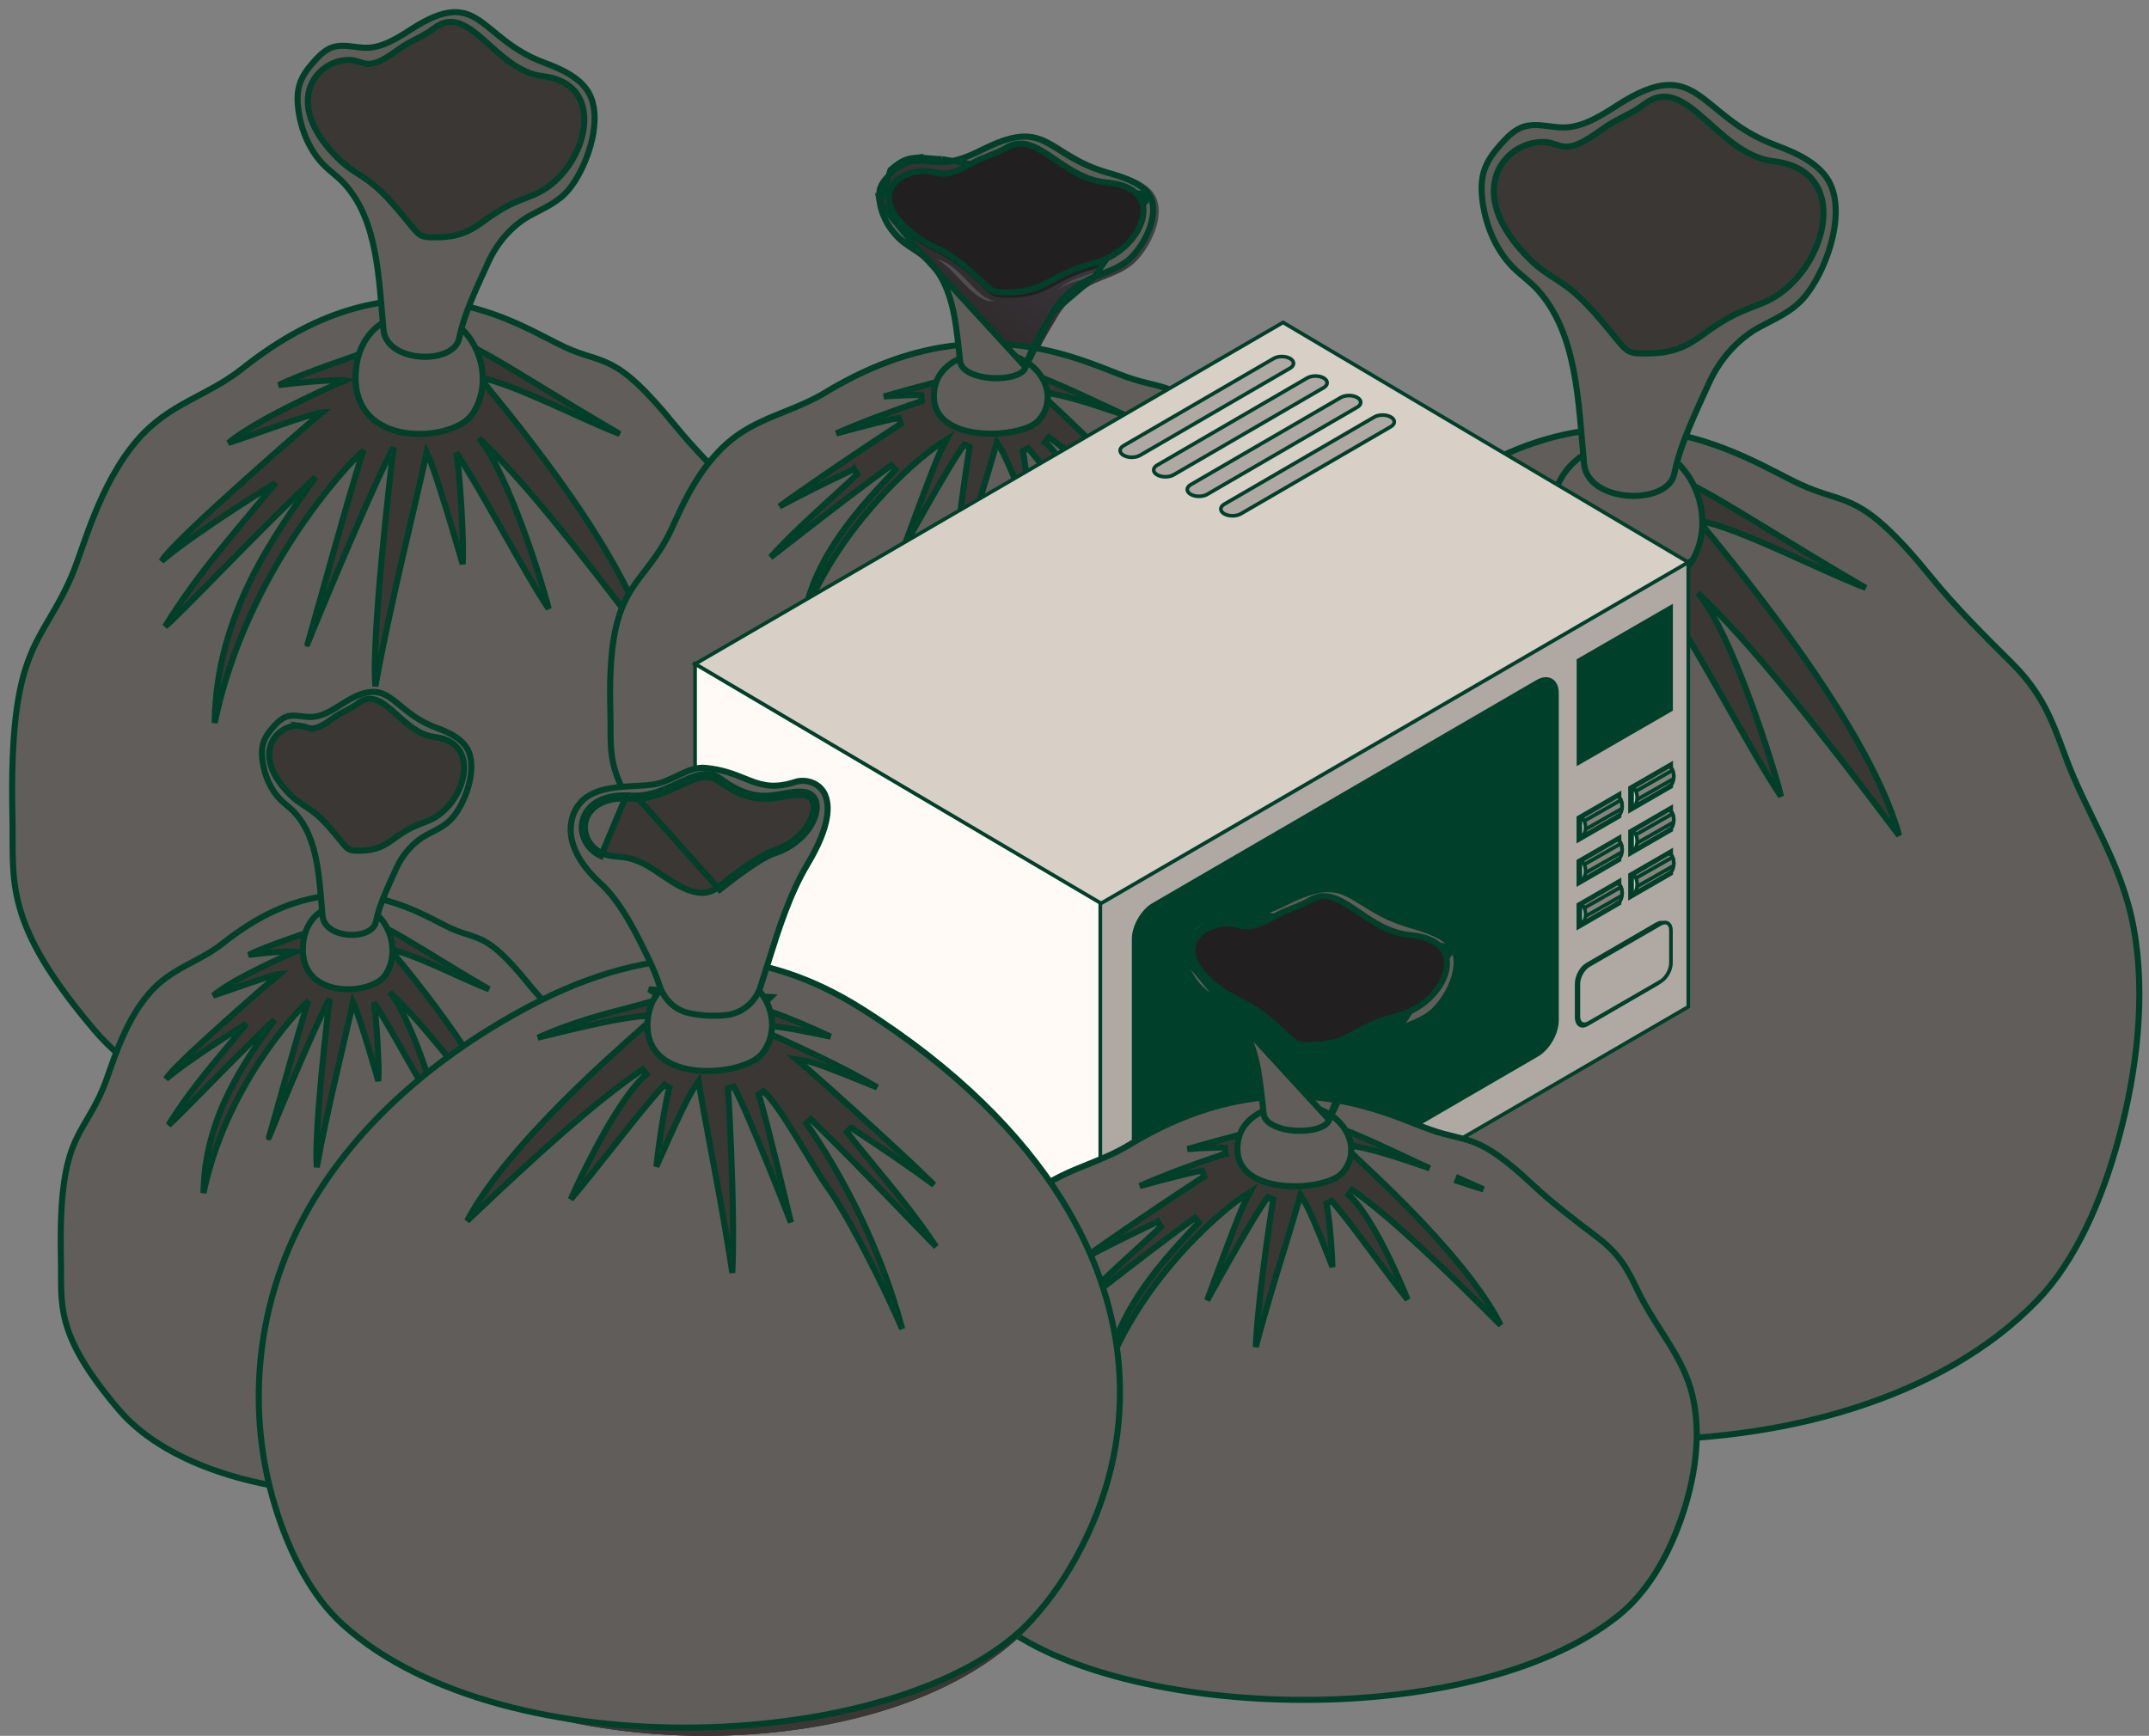 <svg width="177" height="143" viewBox="0 0 177 143" fill="none" xmlns="http://www.w3.org/2000/svg">
<rect x="0" y="0" width="177" height="143" fill="#808080" stroke="none"/>
<path d="M93.126 31.107C96.214 32.198 97.001 31.339 101.688 35.768C103.234 37.229 105.031 38.606 106.954 40.072C108.901 41.557 109.569 42.881 110.427 44.686C111.871 47.725 114.162 50.074 114.947 53.422C115.746 56.826 115.133 60.593 113.99 63.869C112.849 67.135 111.104 70.116 108.664 72.066C96.142 82.073 66.133 80.783 56.439 72.033C49.212 65.508 50.124 63.072 50.014 59.24C49.712 48.773 52.31 49.054 54.691 44.7C55.589 43.056 56.79 39.324 59.747 36.679C62.246 34.443 65.21 34.062 67.965 32.38C80.364 24.808 89.486 29.821 93.126 31.107Z" fill="url(#paint0_linear_407_35736)"/>
<path d="M73.2 69.048C65.973 62.524 66.885 60.087 66.775 56.255C66.474 45.789 69.071 46.07 71.452 41.715C71.452 41.715 75.421 38.2 78.379 35.555C80.015 34.091 79.911 30.741 81.749 28.296C76.563 28.121 72.263 29.804 67.964 32.38C65.025 33.711 62.246 34.443 59.747 36.679C56.789 39.324 55.589 43.057 54.691 44.7C52.31 49.055 49.712 48.774 50.014 59.24C50.124 63.072 49.211 65.509 56.439 72.033C66.133 80.783 96.142 82.074 108.664 72.066C109.993 71.004 111.11 69.628 112.041 68.074C100.403 78.999 81.958 76.953 73.2 69.048Z" fill="#3A3735"/>
<path opacity="0.8" d="M73.257 76.249C66.927 75.153 59.143 70.962 55.67 65.031C52.235 59.165 54.388 53.887 56.254 47.819C57.241 44.605 57.688 37.883 64.666 33.764C62.938 34.493 61.289 35.299 59.747 36.678C56.789 39.324 55.589 43.056 54.691 44.7C52.31 49.054 49.712 48.773 50.014 59.24C50.124 63.072 49.211 65.508 56.439 72.033C66.133 80.783 96.142 82.073 108.664 72.066C109.993 71.003 111.11 69.628 112.041 68.073C105.288 77.335 87.833 78.774 73.257 76.249Z" fill="#3A3735"/>
<path style="mix-blend-mode:screen" d="M108.846 42.188C108.451 41.566 107.958 41.022 107.431 40.506C107.253 40.366 107.072 40.225 106.869 40.084C104.906 38.711 103.071 37.421 101.485 36.042C96.675 31.86 95.914 32.723 92.796 31.751C89.131 30.609 85.933 27.992 82.102 27.666C81.909 29.253 82.267 32.855 82.191 33.504C82.073 34.52 84.296 41.514 84.946 43.596C85.879 46.592 86.189 49.955 87.548 52.884C89.393 56.857 90.35 62.553 102.963 58.837C106.227 57.876 108.994 55.074 109.456 53.071C110.403 48.964 110.543 44.861 108.846 42.188Z" fill="url(#paint1_linear_407_35736)"/>
<path d="M61.65 43.914C62.529 42.7 73.689 35.306 74.16 35.013C73.325 35.061 68.457 36.456 66.862 36.843C69.276 35.286 75.969 33.093 75.969 33.093C75.59 33.041 73.312 33.137 70.785 33.379C72.663 32.658 77.156 31.527 77.444 31.436L84.849 30.939C85.218 30.915 85.588 30.965 85.934 31.096C88.234 31.962 92.506 34.135 97.407 36.303C94.456 35.447 89.076 33.275 86.473 32.924C87.417 33.885 97.448 42.77 99.587 48.741C94.269 43.339 89.84 39.024 86.41 36.558C88.707 38.618 91.464 45.478 91.856 46.774C90.013 44.695 86.492 39.512 84.648 37.434C84.925 38.532 85.273 42.978 85.142 44.093C85.142 44.093 83.087 38.581 82.339 37.396C81.545 40.288 79.402 46.76 78.335 51.414C78 48.494 79.563 38.225 79.758 37.11C78.552 38.7 74.567 45.953 73.029 48.879C72.974 49.189 76.742 38.583 77.419 37.289C76.054 38.178 68.211 44.643 65.793 53.61C65.895 47.145 70.427 42.361 73.663 38.893C68.942 42.313 63.039 47.153 61.927 47.83C64.615 44.472 67.588 42.039 70.535 39.239C70.535 39.239 64.44 42.103 61.65 43.914Z" fill="url(#paint2_linear_407_35736)"/>
<path d="M76.819 32.419C76.231 37.029 83.582 36.839 85.58 35.394C85.797 35.238 85.986 35.033 86.15 34.797C87.526 32.803 86.243 30.144 83.752 29.35C81.039 28.485 77.206 29.384 76.819 32.419Z" fill="url(#paint3_linear_407_35736)"/>
<path d="M75.385 13.076C76.144 12.997 76.936 13.193 77.711 13.175C78.925 13.148 80.059 12.598 81.148 12.06C86.508 9.413 86.359 12.6 91.506 14.069C92.719 14.415 94.482 14.97 95.113 16.067C96.078 17.746 94.72 20.491 93.392 21.696C92.56 22.45 91.449 22.787 90.415 23.221C89.094 23.776 87.87 24.777 87.138 26.027C86.353 27.366 85.257 29.066 84.873 30.568C84.46 32.182 79.209 32.064 78.968 30.071C78.591 26.946 78.515 23.538 75.945 21.346C75.433 20.908 74.825 20.598 74.293 20.184C73.261 19.379 72.543 18.177 72.322 16.884C72.241 16.406 72.227 15.904 72.389 15.447C72.584 14.897 73.013 14.467 73.45 14.082C73.874 13.707 74.332 13.348 74.872 13.18C75.04 13.127 75.212 13.094 75.385 13.076V13.076Z" fill="url(#paint4_linear_407_35736)"/>
<path d="M76.545 13.92C76.935 13.953 77.308 14.115 77.704 14.138C78.512 14.184 79.434 13.653 80.274 13.2C81.169 12.717 82.022 12.527 82.909 12.007C85.691 10.379 87.643 14.541 91.392 14.877C96.792 15.361 94.675 20.75 90.68 21.988C89.014 22.504 88.586 22.553 86.57 23.682C85.298 24.395 84.207 24.552 82.733 24.528C82.446 24.523 82.151 24.517 81.885 24.407C81.636 24.303 81.433 24.117 81.234 23.934C80.188 22.97 79.181 21.961 77.95 21.238C77.145 20.764 76.313 20.462 75.55 19.898C70.715 16.324 73.969 13.7 76.546 13.92L76.545 13.92Z" fill="#211F20"/>
<path style="mix-blend-mode:screen" d="M69.086 53.787C70.977 49.065 76.401 39.02 76.894 37.784C71.9 43.458 69.993 49.423 69.086 53.787ZM74.853 54.096C74.853 54.096 75.281 53.128 75.736 51.645C76.692 48.626 78.917 40.306 78.909 38.795C78.06 40.562 75.178 46.305 74.853 54.096ZM79.994 51.066C79.922 52.521 80 53.51 80 53.51C80 53.51 80.395 52.589 80.801 51.182C81.217 49.776 81.651 47.884 81.973 45.976C82.597 42.162 82.612 39.867 82.502 38.235C81.03 42.28 80.149 47.256 79.994 51.066H79.994ZM85.318 39.101C85.302 41.352 86.723 46.118 87.976 48.04C88.474 45.585 87.18 41.099 85.318 39.101ZM89.707 40.26C91.056 43.113 93.747 46.611 95.128 49.114C94.927 47.002 91.9 42.43 89.707 40.26ZM100.066 44.611C98.146 41.354 92.926 36.415 88.703 34.447C91.282 36.851 93.663 38.184 100.066 44.611Z" fill="url(#paint5_linear_407_35736)"/>
<path style="mix-blend-mode:screen" d="M85.537 31.364C85.014 31.322 84.75 31.907 84.35 32.102C83.888 32.327 82.693 32.073 82.652 32.641C82.639 32.808 82.732 32.981 82.675 33.141C82.553 33.483 82.29 33.712 82.591 34.087C82.666 34.182 82.769 34.261 82.82 34.368C82.928 34.592 82.801 34.904 83.013 35.058C83.732 35.579 85.27 34.781 85.725 34.306C86.312 33.695 86.355 31.43 85.537 31.364L85.537 31.364Z" fill="url(#paint6_linear_407_35736)"/>
<g style="mix-blend-mode:screen" opacity="0.8">
<path d="M95.038 18.074C95.01 18.665 94.794 19.365 94.336 19.957C94.096 20.262 93.864 20.517 93.588 20.796C93.312 21.071 93.013 21.325 92.699 21.558C92.059 22.012 91.344 22.348 90.659 22.582C89.971 22.818 89.315 22.954 88.773 23.122C87.663 23.406 87.068 23.922 87.068 23.922C87.068 23.922 87.203 23.785 87.471 23.58C87.739 23.374 88.168 23.136 88.711 22.936C89.251 22.748 89.881 22.529 90.556 22.294C91.219 22.052 91.895 21.717 92.496 21.272C92.793 21.044 93.087 20.816 93.349 20.561C93.609 20.312 93.882 20.021 94.089 19.766C94.513 19.221 94.776 18.612 94.834 18.056C94.895 17.503 94.823 17.026 94.729 16.707C94.636 16.387 94.553 16.211 94.553 16.211C94.553 16.211 94.655 16.373 94.789 16.686C94.913 16.996 95.077 17.476 95.039 18.073L95.038 18.074ZM81.117 24.482C80.665 24.176 80.142 23.652 79.63 23.1C79.1 22.569 78.555 22.023 78.052 21.726C77.812 21.568 77.569 21.484 77.415 21.437C77.255 21.399 77.163 21.377 77.163 21.377C77.163 21.377 77.527 21.519 77.936 21.888C78.358 22.246 78.861 22.796 79.377 23.348C79.905 23.883 80.481 24.414 81.022 24.658C81.576 24.918 81.984 24.757 81.972 24.777C81.972 24.777 81.879 24.767 81.716 24.749C81.555 24.719 81.349 24.621 81.117 24.482V24.482ZM87.211 12.494C86.62 11.987 85.71 11.253 84.576 11.142C84.004 11.058 83.432 11.289 82.993 11.5C82.539 11.733 82.147 11.978 81.798 12.167C81.118 12.579 80.606 12.736 80.606 12.736C80.606 12.736 81.141 12.659 81.88 12.333C82.246 12.171 82.664 11.956 83.114 11.769C83.574 11.577 84.04 11.406 84.54 11.495C84.804 11.52 85.034 11.551 85.281 11.639C85.51 11.715 85.741 11.824 85.954 11.937C86.384 12.162 86.772 12.414 87.093 12.646C87.743 13.105 88.194 13.396 88.194 13.396C88.194 13.396 87.805 13.035 87.211 12.493V12.494Z" fill="#585558"/>
</g>
<path d="M46.532 28.601C49.793 30.103 50.623 28.921 55.57 35.014C57.202 37.023 59.099 38.918 61.129 40.935C63.184 42.977 63.889 44.799 64.795 47.282C66.319 51.463 68.737 54.694 69.566 59.3C70.409 63.982 69.763 69.165 68.555 73.671C67.352 78.163 65.509 82.265 62.934 84.947C49.717 98.714 18.04 96.938 7.808 84.901C0.179 75.926 1.142 72.575 1.026 67.303C0.707 52.904 3.45 53.291 5.962 47.3C6.911 45.04 8.178 39.905 11.299 36.266C13.938 33.191 17.065 32.667 19.973 30.353C33.062 19.936 42.691 26.833 46.532 28.601Z" fill="#615D5A" stroke="#00402A" stroke-width="0.5"/>
<path d="M13.308 46.22C14.235 44.549 26.015 34.378 26.513 33.975C25.631 34.041 20.493 35.96 18.809 36.492C21.357 34.351 28.422 31.334 28.422 31.334C28.023 31.262 25.618 31.394 22.951 31.727C24.933 30.736 29.676 29.18 29.979 29.054L37.796 28.371C38.185 28.337 38.576 28.407 38.941 28.587C41.369 29.779 45.878 32.767 51.051 35.75C47.936 34.572 42.258 31.584 39.51 31.101C40.506 32.423 51.095 44.647 53.352 52.86C47.739 45.429 43.064 39.493 39.444 36.1C41.868 38.935 44.778 48.371 45.192 50.154C43.246 47.295 39.53 40.164 37.584 37.305C37.876 38.816 38.243 44.932 38.105 46.466C38.105 46.466 35.936 38.883 35.146 37.254C34.308 41.231 32.046 50.135 30.92 56.537C30.566 52.521 32.216 38.393 32.422 36.86C31.149 39.047 26.943 49.025 25.32 53.05C25.262 53.476 29.238 38.887 29.953 37.106C28.512 38.329 20.234 47.222 17.681 59.558C17.789 50.665 22.573 44.084 25.988 39.313C21.005 44.018 14.774 50.675 13.6 51.607C16.437 46.987 19.576 43.64 22.687 39.788C22.687 39.788 16.253 43.729 13.308 46.22Z" fill="#3A3735" stroke="#00402A" stroke-width="0.5"/>
<path d="M29.32 30.407C28.699 36.748 36.459 36.488 38.568 34.5C38.797 34.284 38.997 34.002 39.169 33.677C40.622 30.934 39.268 27.277 36.638 26.184C33.775 24.994 29.728 26.232 29.32 30.407Z" fill="#615D5A" stroke="#00402A" stroke-width="0.5"/>
<path d="M27.806 3.798C28.607 3.688 29.443 3.958 30.261 3.934C31.542 3.896 32.739 3.14 33.89 2.399C39.547 -1.242 39.39 3.142 44.823 5.163C46.103 5.64 47.964 6.402 48.63 7.912C49.648 10.221 48.215 13.998 46.813 15.655C45.936 16.692 44.762 17.156 43.671 17.753C42.276 18.517 40.984 19.894 40.212 21.613C39.383 23.456 38.226 25.794 37.821 27.861C37.385 30.081 31.842 29.919 31.588 27.177C31.19 22.878 31.11 18.189 28.397 15.173C27.856 14.572 27.215 14.145 26.654 13.575C25.564 12.469 24.806 10.815 24.573 9.035C24.487 8.378 24.472 7.687 24.643 7.059C24.85 6.303 25.302 5.711 25.763 5.181C26.211 4.666 26.695 4.171 27.264 3.94C27.442 3.868 27.623 3.823 27.806 3.798V3.798Z" fill="#615D5A" stroke="#00402A" stroke-width="0.5"/>
<path d="M29.031 4.958C29.442 5.004 29.836 5.226 30.254 5.258C31.107 5.322 32.08 4.591 32.967 3.968C33.912 3.303 34.812 3.041 35.749 2.327C38.684 0.087 40.745 5.813 44.703 6.275C50.403 6.941 48.168 14.354 43.951 16.057C42.193 16.767 41.741 16.835 39.612 18.388C38.269 19.368 37.118 19.584 35.562 19.551C35.26 19.544 34.948 19.536 34.668 19.384C34.405 19.243 34.19 18.986 33.98 18.735C32.876 17.408 31.813 16.02 30.514 15.025C29.664 14.374 28.785 13.958 27.98 13.182C22.876 8.265 26.312 4.655 29.031 4.959L29.031 4.958Z" fill="#3A3735" stroke="#00402A" stroke-width="0.5"/>
<path d="M148.287 39.908C152.174 41.699 153.163 40.289 159.063 47.554C161.008 49.95 163.27 52.209 165.69 54.614C168.14 57.048 168.981 59.221 170.061 62.181C171.878 67.166 174.761 71.018 175.75 76.51C176.755 82.092 175.984 88.271 174.544 93.644C173.109 99 170.912 103.891 167.843 107.088C152.084 123.502 114.316 121.386 102.116 107.034C93.02 96.333 94.169 92.337 94.03 86.052C93.65 68.885 96.92 69.346 99.916 62.203C101.046 59.508 102.557 53.386 106.279 49.047C109.425 45.38 113.154 44.757 116.621 41.997C132.226 29.577 143.707 37.8 148.287 39.908Z" fill="#615D5A" stroke="#00402A" stroke-width="0.5"/>
<path d="M108.674 60.916C109.779 58.923 123.825 46.796 124.418 46.316C123.367 46.395 117.24 48.682 115.233 49.316C118.271 46.764 126.694 43.167 126.694 43.167C126.218 43.081 123.351 43.238 120.17 43.636C122.534 42.453 128.189 40.598 128.55 40.448L137.87 39.634C138.334 39.593 138.8 39.677 139.236 39.891C142.13 41.312 147.506 44.876 153.674 48.432C149.96 47.027 143.19 43.465 139.914 42.889C141.102 44.465 153.727 59.039 156.418 68.832C149.726 59.972 144.152 52.894 139.835 48.849C142.725 52.229 146.195 63.48 146.689 65.606C144.369 62.196 139.938 53.694 137.617 50.286C137.966 52.087 138.403 59.379 138.238 61.209C138.238 61.209 135.653 52.168 134.711 50.225C133.712 54.967 131.015 65.583 129.672 73.215C129.25 68.427 131.218 51.583 131.464 49.755C129.945 52.362 124.93 64.259 122.995 69.059C122.926 69.566 127.667 52.172 128.519 50.049C126.802 51.507 116.931 62.11 113.888 76.817C114.016 66.215 119.72 58.368 123.792 52.679C117.851 58.289 110.421 66.227 109.022 67.338C112.405 61.83 116.147 57.839 119.856 53.246C119.856 53.246 112.185 57.945 108.674 60.916Z" fill="#3A3735" stroke="#00402A" stroke-width="0.5"/>
<path d="M127.764 42.061C127.024 49.621 136.276 49.311 138.791 46.941C139.064 46.684 139.302 46.348 139.507 45.961C141.239 42.69 139.625 38.33 136.49 37.027C133.076 35.608 128.251 37.083 127.764 42.061Z" fill="#615D5A" stroke="#00402A" stroke-width="0.5"/>
<path d="M125.96 10.335C126.914 10.205 127.911 10.526 128.886 10.498C130.414 10.453 131.842 9.551 133.213 8.668C139.959 4.327 139.771 9.554 146.249 11.964C147.775 12.532 149.994 13.441 150.788 15.241C152.002 17.994 150.293 22.497 148.621 24.473C147.575 25.71 146.176 26.263 144.876 26.974C143.212 27.885 141.672 29.527 140.75 31.576C139.763 33.774 138.383 36.561 137.9 39.026C137.38 41.673 130.772 41.479 130.469 38.21C129.994 33.084 129.898 27.494 126.665 23.899C126.02 23.181 125.254 22.672 124.586 21.993C123.286 20.674 122.383 18.703 122.105 16.58C122.003 15.797 121.985 14.973 122.189 14.225C122.435 13.322 122.974 12.617 123.524 11.985C124.058 11.37 124.635 10.781 125.314 10.505C125.526 10.419 125.742 10.365 125.96 10.336V10.335Z" fill="#615D5A" stroke="#00402A" stroke-width="0.5"/>
<path d="M127.42 11.719C127.91 11.774 128.38 12.039 128.878 12.076C129.894 12.153 131.055 11.282 132.113 10.538C133.239 9.746 134.312 9.434 135.429 8.582C138.929 5.911 141.386 12.738 146.105 13.289C152.901 14.083 150.237 22.922 145.209 24.952C143.112 25.799 142.574 25.88 140.035 27.731C138.435 28.899 137.062 29.157 135.207 29.118C134.846 29.11 134.474 29.099 134.14 28.919C133.827 28.75 133.571 28.444 133.321 28.144C132.004 26.562 130.737 24.909 129.188 23.722C128.174 22.945 127.127 22.45 126.167 21.525C120.082 15.662 124.178 11.358 127.42 11.72L127.42 11.719Z" fill="#3A3735" stroke="#00402A" stroke-width="0.5"/>
<path d="M37.102 76.46C39.4 77.519 39.985 76.685 43.474 80.981C44.624 82.398 45.961 83.734 47.393 85.156C48.842 86.595 49.339 87.88 49.977 89.63C51.052 92.578 52.757 94.856 53.341 98.103C53.935 101.404 53.48 105.058 52.628 108.235C51.78 111.403 50.481 114.295 48.665 116.185C39.347 125.891 17.014 124.64 9.8 116.153C4.421 109.825 5.1 107.462 5.018 103.746C4.793 93.594 6.727 93.867 8.498 89.643C9.167 88.05 10.06 84.43 12.261 81.864C14.121 79.695 16.326 79.327 18.377 77.695C27.604 70.35 34.393 75.213 37.102 76.46Z" fill="#615D5A" stroke="#00402A" stroke-width="0.5"/>
<path d="M13.677 88.882C14.331 87.704 22.637 80.533 22.988 80.249C22.366 80.295 18.743 81.648 17.556 82.023C19.352 80.513 24.333 78.387 24.333 78.387C24.052 78.336 22.357 78.429 20.476 78.664C21.873 77.965 25.217 76.868 25.431 76.779L30.942 76.298C31.216 76.274 31.492 76.323 31.75 76.45C33.461 77.29 36.64 79.397 40.288 81.5C38.091 80.669 34.088 78.563 32.151 78.222C32.853 79.154 40.319 87.772 41.91 93.563C37.953 88.324 34.657 84.139 32.104 81.747C33.813 83.745 35.865 90.398 36.157 91.655C34.785 89.639 32.165 84.612 30.793 82.596C30.999 83.661 31.257 87.973 31.16 89.055C31.16 89.055 29.631 83.709 29.074 82.56C28.483 85.365 26.888 91.642 26.095 96.155C25.845 93.324 27.008 83.364 27.154 82.282C26.256 83.824 23.29 90.859 22.146 93.697C22.105 93.997 24.909 83.711 25.413 82.456C24.397 83.318 18.56 89.588 16.761 98.285C16.837 92.016 20.209 87.375 22.617 84.012C19.104 87.329 14.711 92.023 13.883 92.68C15.884 89.422 18.096 87.063 20.29 84.347C20.29 84.347 15.754 87.125 13.677 88.882Z" fill="#3A3735" stroke="#00402A" stroke-width="0.5"/>
<path d="M24.966 77.733C24.529 82.203 30 82.02 31.487 80.618C31.648 80.466 31.789 80.268 31.91 80.039C32.934 78.105 31.98 75.526 30.126 74.756C28.107 73.917 25.254 74.789 24.966 77.733Z" fill="#615D5A" stroke="#00402A" stroke-width="0.5"/>
<path d="M23.899 58.972C24.464 58.895 25.053 59.085 25.63 59.068C26.533 59.042 27.377 58.509 28.188 57.987C32.177 55.419 32.066 58.51 35.897 59.935C36.8 60.271 38.111 60.809 38.581 61.873C39.299 63.501 38.288 66.164 37.3 67.332C36.681 68.064 35.854 68.391 35.085 68.811C34.101 69.35 33.19 70.321 32.645 71.533C32.062 72.832 31.246 74.48 30.96 75.938C30.652 77.503 26.745 77.389 26.566 75.455C26.285 72.424 26.228 69.119 24.316 66.993C23.935 66.568 23.482 66.267 23.087 65.866C22.318 65.086 21.784 63.92 21.62 62.665C21.559 62.202 21.549 61.715 21.669 61.272C21.815 60.739 22.134 60.321 22.459 59.948C22.775 59.584 23.116 59.236 23.517 59.073C23.643 59.022 23.77 58.99 23.899 58.973V58.972Z" fill="#615D5A" stroke="#00402A" stroke-width="0.5"/>
<path d="M24.762 59.79C25.052 59.823 25.33 59.98 25.625 60.002C26.226 60.047 26.912 59.532 27.537 59.092C28.204 58.624 28.838 58.439 29.499 57.935C31.568 56.356 33.021 60.393 35.812 60.719C39.83 61.189 38.255 66.415 35.282 67.616C34.042 68.116 33.723 68.164 32.222 69.259C31.276 69.95 30.464 70.102 29.367 70.079C29.154 70.074 28.934 70.068 28.737 69.962C28.551 69.862 28.4 69.68 28.252 69.503C27.473 68.568 26.724 67.59 25.808 66.888C25.209 66.429 24.589 66.136 24.022 65.589C20.423 62.122 22.845 59.577 24.763 59.791L24.762 59.79Z" fill="#3A3735" stroke="#00402A" stroke-width="0.5"/>
<path d="M113.451 63.154L113.687 63.237L113.451 63.155C112.325 66.358 110.61 69.259 108.232 71.147L108.387 71.343L108.232 71.147C102.069 76.042 91.558 78.195 81.351 78.032C76.254 77.951 71.249 77.291 66.921 76.116C62.589 74.939 58.955 73.251 56.585 71.124C53 67.908 51.465 65.726 50.8 63.901C50.284 62.485 50.285 61.278 50.286 59.909C50.286 59.508 50.286 59.092 50.274 58.653L50.274 58.653C50.124 53.495 50.696 51.026 51.572 49.319C52.009 48.468 52.526 47.797 53.093 47.061L53.107 47.042C53.678 46.3 54.294 45.497 54.897 44.402C55.102 44.029 55.322 43.55 55.569 43.015C55.597 42.954 55.625 42.892 55.654 42.83C55.938 42.215 56.26 41.525 56.645 40.806C57.416 39.367 58.434 37.818 59.875 36.537L59.709 36.35L59.875 36.537C61.087 35.46 62.414 34.826 63.798 34.25C64.06 34.142 64.325 34.035 64.591 33.927C65.724 33.468 66.889 32.997 68.016 32.313C74.137 28.599 79.435 27.977 83.648 28.434C87.016 28.799 89.685 29.85 91.562 30.588C92.041 30.777 92.468 30.945 92.842 31.076C93.599 31.342 94.22 31.493 94.784 31.63L94.838 31.643C95.417 31.784 95.932 31.912 96.495 32.139C97.615 32.592 98.951 33.45 101.274 35.632C102.824 37.087 104.623 38.457 106.535 39.906C108.423 41.336 109.067 42.602 109.916 44.376C110.462 45.519 111.131 46.568 111.786 47.595C112.002 47.933 112.216 48.269 112.424 48.605C113.267 49.968 114.015 51.349 114.396 52.965C115.176 56.266 114.58 59.94 113.451 63.154Z" fill="#615D5A" stroke="#00402A" stroke-width="0.5"/>
<path d="M69.076 35.656C69.008 35.674 68.941 35.692 68.874 35.71C69.936 35.229 71.168 34.742 72.308 34.316C73.288 33.949 74.194 33.631 74.854 33.404C75.184 33.291 75.453 33.2 75.639 33.138C75.733 33.107 75.805 33.083 75.854 33.067L75.91 33.049L75.924 33.044L75.928 33.043L75.928 33.043L75.929 33.042L75.851 32.805L75.929 33.042L75.885 32.557C75.768 32.541 75.536 32.538 75.236 32.544C74.927 32.549 74.527 32.563 74.061 32.587C73.681 32.606 73.256 32.632 72.8 32.663C73.41 32.483 74.056 32.301 74.666 32.134C75.461 31.916 76.201 31.722 76.711 31.587C77.037 31.502 77.269 31.44 77.364 31.413L84.705 30.924L84.688 30.675L84.705 30.924C85.038 30.902 85.371 30.948 85.68 31.064L85.68 31.064C86.814 31.488 88.439 32.235 90.4 33.148C90.632 33.256 90.868 33.366 91.109 33.479C91.64 33.726 92.192 33.984 92.762 34.248C92.408 34.126 92.051 34.004 91.695 33.884C89.671 33.2 87.661 32.567 86.338 32.39L85.612 32.292L86.127 32.813C86.248 32.936 86.502 33.173 86.858 33.505C87.954 34.529 90.024 36.462 92.202 38.772C93.637 40.294 95.107 41.968 96.349 43.627C97.26 44.843 98.042 46.043 98.6 47.164C93.722 42.263 89.617 38.335 86.387 36.027L86.075 36.417C86.62 36.902 87.204 37.684 87.785 38.62C88.364 39.553 88.929 40.623 89.437 41.674C90.045 42.932 90.567 44.153 90.93 45.066C90.144 44.079 89.213 42.826 88.275 41.566L88.268 41.556C86.939 39.768 85.6 37.966 84.675 36.93L84.246 37.158C84.377 37.676 84.532 39.025 84.637 40.402C84.69 41.102 84.73 41.794 84.747 42.374C84.563 41.896 84.337 41.318 84.096 40.717C83.794 39.962 83.467 39.168 83.169 38.488C82.874 37.815 82.599 37.237 82.401 36.926L82.099 36.451L81.949 36.993C81.69 37.93 81.283 39.26 80.816 40.787C80.054 43.273 79.133 46.283 78.431 48.97C78.448 48.566 78.475 48.129 78.509 47.667C78.61 46.297 78.779 44.727 78.965 43.21C79.336 40.176 79.773 37.366 79.869 36.82L79.424 36.625C78.811 37.428 77.51 39.632 76.181 41.977C75.583 43.031 74.978 44.118 74.422 45.127C74.628 44.568 74.847 43.972 75.072 43.366C75.579 41.994 76.109 40.574 76.553 39.417C77.001 38.252 77.356 37.374 77.516 37.07L77.961 36.225L77.159 36.744C76.456 37.199 74.148 39.034 71.714 41.865C69.686 44.223 67.559 47.286 66.202 50.832C67.147 45.732 70.829 41.81 73.649 38.806C73.679 38.775 73.709 38.743 73.739 38.711L73.41 38.337C71.058 40.031 68.411 42.076 66.217 43.778C66.032 43.922 65.85 44.063 65.672 44.201C64.842 44.846 64.091 45.429 63.465 45.909C65.057 44.154 66.726 42.633 68.422 41.087C69.15 40.424 69.882 39.756 70.616 39.063L70.339 38.655L70.444 38.882L70.338 38.655L70.338 38.655L70.337 38.656L70.334 38.657L70.321 38.663L70.269 38.688C70.224 38.709 70.157 38.74 70.072 38.781C69.9 38.862 69.652 38.98 69.345 39.127C68.732 39.421 67.886 39.831 66.953 40.298C66.072 40.739 65.11 41.231 64.194 41.723C65.329 40.896 66.73 39.92 68.12 38.969C71.065 36.954 73.954 35.057 74.183 34.916L74.037 34.453C73.803 34.467 73.32 34.569 72.732 34.709C72.133 34.852 71.397 35.041 70.64 35.24C70.117 35.378 69.583 35.521 69.076 35.656ZM95.132 35.061C95.801 35.365 96.486 35.672 97.185 35.979C96.562 35.799 95.831 35.561 95.04 35.294L95.132 35.061Z" fill="#3A3735" stroke="#00402A" stroke-width="0.5"/>
<path d="M76.945 32.17L76.945 32.17C77.123 30.788 78.086 29.878 79.365 29.409C80.65 28.939 82.221 28.929 83.521 29.341L83.521 29.341C84.697 29.714 85.579 30.521 86.005 31.455C86.431 32.386 86.406 33.441 85.777 34.346C85.627 34.562 85.458 34.742 85.27 34.877L85.27 34.877C84.819 35.201 84.034 35.473 83.095 35.617C82.162 35.761 81.106 35.775 80.134 35.608C79.158 35.44 78.29 35.094 77.705 34.54C77.131 33.996 76.809 33.234 76.945 32.17ZM76.697 32.138L76.697 32.138L76.697 32.138Z" fill="#615D5A" stroke="#00402A" stroke-width="0.5"/>
<path d="M94.686 16.094L94.685 16.094C94.41 15.618 93.871 15.237 93.218 14.928C92.57 14.622 91.847 14.404 91.245 14.233C89.939 13.863 88.969 13.384 88.166 12.917C87.839 12.727 87.539 12.539 87.258 12.363C87.196 12.323 87.135 12.285 87.075 12.247C86.74 12.038 86.432 11.851 86.126 11.696C85.52 11.389 84.923 11.211 84.161 11.257C83.392 11.304 82.435 11.583 81.116 12.23C80.04 12.758 78.862 13.33 77.59 13.359M94.686 16.094L77.585 13.109M94.686 16.094C95.111 16.829 95.04 17.833 94.667 18.84C94.297 19.841 93.65 20.782 93.022 21.349C92.635 21.697 92.178 21.954 91.68 22.179C91.373 22.319 91.066 22.439 90.752 22.562C90.548 22.643 90.342 22.724 90.131 22.812L90.131 22.812M94.686 16.094L90.131 22.812M77.59 13.359L77.585 13.109M77.59 13.359C77.59 13.359 77.59 13.359 77.59 13.359L77.585 13.109M77.59 13.359C77.237 13.367 76.88 13.332 76.542 13.299C76.493 13.295 76.445 13.29 76.398 13.286C76.03 13.251 75.683 13.226 75.349 13.255M77.585 13.109C77.247 13.116 76.906 13.083 76.567 13.051C76.13 13.008 75.695 12.967 75.271 13.011M75.349 13.255L75.521 13.237V13.011V13.011H75.271M75.349 13.255L75.296 13.26C75.138 13.276 74.984 13.306 74.834 13.352M75.349 13.255C75.331 13.256 75.314 13.258 75.297 13.259L75.271 13.011L75.271 13.011M75.271 13.011L74.834 13.352M74.834 13.352L74.76 13.113M74.834 13.352L75.271 13.011C75.098 13.029 74.927 13.061 74.76 13.113M74.834 13.352C74.833 13.352 74.833 13.352 74.833 13.352L74.76 13.113M74.834 13.352C74.351 13.501 73.929 13.825 73.51 14.193L73.51 14.193C73.076 14.573 72.695 14.962 72.524 15.44M74.76 13.113C74.223 13.279 73.767 13.635 73.345 14.005L72.469 16.733C72.391 16.281 72.384 15.833 72.524 15.44M72.524 15.44L72.289 15.356L72.524 15.44C72.524 15.44 72.524 15.44 72.524 15.44ZM90.131 22.812C88.772 23.379 87.509 24.403 86.75 25.69L86.75 25.69M90.131 22.812L86.75 25.69M86.75 25.69C86.643 25.872 86.528 26.063 86.41 26.259M86.75 25.69L86.41 26.259M86.41 26.259C85.683 27.471 84.808 28.93 84.469 30.246M86.41 26.259L84.469 30.246M84.469 30.246C84.4 30.516 84.105 30.769 83.575 30.944C83.06 31.115 82.394 31.187 81.723 31.15C81.052 31.113 80.399 30.969 79.909 30.725C79.414 30.48 79.129 30.159 79.084 29.786C79.043 29.446 79.005 29.1 78.967 28.751C78.833 27.532 78.696 26.276 78.392 25.094C77.999 23.563 77.32 22.125 75.99 20.997M84.469 30.246L75.99 20.997M75.99 20.997C75.721 20.77 75.43 20.577 75.149 20.395C75.119 20.376 75.09 20.357 75.061 20.338C74.807 20.175 74.565 20.018 74.337 19.842C73.359 19.084 72.678 17.951 72.469 16.733L75.99 20.997Z" fill="#615D5A" stroke="#00402A" stroke-width="0.5"/>
<path d="M76.437 14.097L76.404 14.095C75.807 14.044 75.167 14.157 74.616 14.408C74.064 14.659 73.621 15.038 73.388 15.505C73.161 15.964 73.122 16.534 73.427 17.209C73.736 17.892 74.399 18.686 75.583 19.555L75.583 19.555C75.945 19.822 76.327 20.028 76.726 20.23C76.816 20.275 76.908 20.321 77.001 20.367C77.312 20.521 77.634 20.681 77.95 20.866C79.029 21.497 79.941 22.342 80.831 23.167C80.974 23.3 81.117 23.433 81.26 23.563C81.464 23.75 81.635 23.902 81.835 23.984L81.835 23.984C82.048 24.072 82.294 24.08 82.587 24.085L82.587 24.085C84.027 24.108 85.065 23.956 86.279 23.28L86.279 23.28C87.287 22.72 87.907 22.422 88.488 22.2C88.911 22.039 89.313 21.918 89.822 21.765C90.005 21.71 90.201 21.651 90.418 21.584C92.332 20.995 93.778 19.419 94.108 17.973C94.27 17.258 94.159 16.595 93.724 16.082C93.286 15.564 92.483 15.157 91.178 15.041C89.454 14.887 88.096 13.957 86.922 13.153C86.771 13.05 86.624 12.949 86.479 12.852C85.83 12.417 85.242 12.066 84.657 11.913C84.088 11.764 83.516 11.802 82.884 12.17C82.425 12.437 81.976 12.618 81.542 12.789C81.513 12.801 81.485 12.812 81.457 12.823C81.05 12.983 80.656 13.138 80.254 13.353C80.204 13.38 80.154 13.407 80.103 13.435C79.732 13.634 79.336 13.848 78.942 14.013C78.494 14.2 78.022 14.336 77.564 14.31L76.437 14.097ZM76.437 14.097C76.591 14.114 76.746 14.152 76.922 14.195C76.928 14.197 76.934 14.198 76.94 14.2C77.128 14.246 77.341 14.297 77.564 14.31L76.437 14.097Z" fill="#211F20" stroke="#00402A" stroke-width="0.5"/>
<path d="M90.622 74.379V111.081L139.055 82.941L139.054 46.245L90.622 74.379Z" fill="#B0A9A3" stroke="#00402A" stroke-width="0.3"/>
<path d="M129.861 81.034C129.861 80.44 130.241 79.741 130.707 79.469L136.479 76.115C136.946 75.843 137.324 76.106 137.324 76.7V79.479C137.324 80.072 136.946 80.774 136.479 81.046L130.707 84.4C130.241 84.669 129.861 84.407 129.861 83.815V81.034Z" fill="#615D5A" stroke="#00402A" stroke-width="0.3"/>
<path d="M93.372 77.364C93.372 76.321 94.101 75.05 95 74.527L126.608 56.163C127.508 55.64 128.237 56.065 128.237 57.11V84.064C128.237 85.111 127.508 86.38 126.608 86.903L95 105.267C94.101 105.79 93.372 105.367 93.372 104.323V77.364Z" fill="#00402A" stroke="#00402A" stroke-width="0.3"/>
<path d="M130.009 54.402L137.635 50V58.46L130.009 62.863V54.402Z" fill="#00402A" stroke="#00402A" stroke-width="0.3"/>
<path d="M130 81.056C130 80.481 130.387 79.796 130.863 79.519L136.762 76.115C137.241 75.838 137.626 76.079 137.626 76.653V79.329C137.626 79.901 137.241 80.588 136.762 80.862L130.863 84.269C130.387 84.543 130 84.303 130 83.731V81.056Z" fill="#B0A9A3" stroke="#00402A" stroke-width="0.3"/>
<path d="M130 74.513L133.39 72.553V74.432L130 76.391V74.513Z" fill="#615D5A" stroke="#00402A" stroke-width="0.3"/>
<path d="M130.168 74.544L133.182 72.781C133.412 72.781 133.602 73.141 133.602 73.591C133.602 74.008 133.433 74.343 133.223 74.385V74.4L132.677 74.716L130.168 76.167V74.544Z" fill="#89837E" stroke="#00402A" stroke-width="0.3"/>
<path d="M130.168 74.983L133.501 73.081C133.561 73.219 133.602 73.395 133.602 73.591C133.602 73.656 133.591 73.716 133.582 73.778L130.168 75.728V74.983Z" fill="#89837E" stroke="#00402A" stroke-width="0.3"/>
<path d="M130.168 74.513C130.398 74.513 130.586 74.876 130.586 75.325C130.586 75.772 130.398 76.135 130.168 76.135V74.513Z" fill="#D8CFC7" stroke="#00402A" stroke-width="0.3"/>
<path d="M130 70.931L133.39 68.971V70.85L130 72.807V70.931Z" fill="#615D5A" stroke="#00402A" stroke-width="0.3"/>
<path d="M130.168 70.959L133.182 69.196C133.412 69.196 133.602 69.559 133.602 70.006C133.602 70.426 133.433 70.758 133.223 70.803V70.818L132.677 71.134L130.168 72.585V70.959Z" fill="#89837E" stroke="#00402A" stroke-width="0.3"/>
<path d="M130.168 71.401L133.501 69.499C133.561 69.638 133.602 69.81 133.602 70.006C133.602 70.074 133.591 70.134 133.582 70.197L130.168 72.145V71.401Z" fill="#89837E" stroke="#00402A" stroke-width="0.3"/>
<path d="M130.168 70.931C130.398 70.931 130.586 71.294 130.586 71.741C130.586 72.188 130.398 72.553 130.168 72.553V70.931Z" fill="#D8CFC7" stroke="#00402A" stroke-width="0.3"/>
<path d="M130 67.349L133.39 65.389V67.268L130 69.225V67.349Z" fill="#615D5A" stroke="#00402A" stroke-width="0.3"/>
<path d="M130.168 67.377L133.182 65.614C133.412 65.614 133.602 65.977 133.602 66.424C133.602 66.842 133.433 67.176 133.223 67.218V67.236L132.677 67.55L130.168 69V67.377Z" fill="#89837E" stroke="#00402A" stroke-width="0.3"/>
<path d="M130.168 67.816L133.501 65.914C133.561 66.055 133.602 66.228 133.602 66.424C133.602 66.492 133.591 66.552 133.582 66.612L130.168 68.561V67.816Z" fill="#89837E" stroke="#00402A" stroke-width="0.3"/>
<path d="M130.168 67.349C130.398 67.349 130.586 67.712 130.586 68.158C130.586 68.605 130.398 68.968 130.168 68.968V67.349Z" fill="#D8CFC7" stroke="#00402A" stroke-width="0.3"/>
<path d="M134.255 72.057L137.646 70.097V71.976L134.255 73.935V72.057Z" fill="#615D5A" stroke="#00402A" stroke-width="0.3"/>
<path d="M134.422 72.086L137.437 70.322C137.668 70.322 137.855 70.685 137.855 71.132C137.855 71.553 137.689 71.884 137.477 71.926V71.945L136.93 72.261L134.422 73.711L134.422 72.086Z" fill="#89837E" stroke="#00402A" stroke-width="0.3"/>
<path d="M134.422 72.524L137.755 70.625C137.816 70.763 137.855 70.936 137.855 71.132C137.855 71.2 137.846 71.26 137.837 71.323L134.422 73.269V72.524Z" fill="#89837E" stroke="#00402A" stroke-width="0.3"/>
<path d="M134.422 72.057C134.652 72.057 134.84 72.42 134.84 72.867C134.84 73.314 134.652 73.679 134.422 73.679V72.057Z" fill="#D8CFC7" stroke="#00402A" stroke-width="0.3"/>
<path d="M134.255 68.475L137.646 66.515V68.394L134.255 70.351V68.475Z" fill="#615D5A" stroke="#00402A" stroke-width="0.3"/>
<path d="M134.422 68.504L137.437 66.74C137.668 66.74 137.855 67.103 137.855 67.55C137.855 67.968 137.689 68.302 137.477 68.344V68.362L136.93 68.676L134.422 70.126V68.504L134.422 68.504Z" fill="#89837E" stroke="#00402A" stroke-width="0.3"/>
<path d="M134.422 68.942L137.755 67.04C137.816 67.181 137.855 67.354 137.855 67.55C137.855 67.618 137.846 67.678 137.837 67.738L134.422 69.687V68.942Z" fill="#89837E" stroke="#00402A" stroke-width="0.3"/>
<path d="M134.422 68.475C134.652 68.475 134.84 68.838 134.84 69.285C134.84 69.731 134.652 70.095 134.422 70.095V68.475Z" fill="#D8CFC7" stroke="#00402A" stroke-width="0.3"/>
<path d="M134.255 64.89L137.646 62.933V64.809L134.255 66.769V64.89Z" fill="#615D5A" stroke="#00402A" stroke-width="0.3"/>
<path d="M134.422 64.921L137.437 63.158C137.668 63.158 137.855 63.521 137.855 63.968C137.855 64.386 137.689 64.72 137.477 64.762V64.78L136.93 65.094L134.422 66.544L134.422 64.921Z" fill="#89837E" stroke="#00402A" stroke-width="0.3"/>
<path d="M134.422 65.36L137.755 63.458C137.816 63.599 137.855 63.772 137.855 63.968C137.855 64.033 137.846 64.093 137.837 64.156L134.422 66.105V65.36Z" fill="#89837E" stroke="#00402A" stroke-width="0.3"/>
<path d="M134.422 64.893C134.652 64.893 134.84 65.256 134.84 65.703C134.84 66.15 134.652 66.513 134.422 66.513V64.893Z" fill="#D8CFC7" stroke="#00402A" stroke-width="0.3"/>
<path d="M90.623 74.458L139.055 46.321L105.677 26.563L57.247 54.703L90.623 74.458Z" fill="#D8CFC7" stroke="#00402A" stroke-width="0.3"/>
<path d="M90.622 111.081V74.382L57.25 54.703L57.247 91.399L90.622 111.081Z" fill="#FFFAF6" stroke="#00402A" stroke-width="0.3"/>
<path d="M92.539 37.509C92.163 37.29 92.163 36.935 92.539 36.718L104.897 29.538C105.273 29.318 105.884 29.318 106.26 29.538C106.636 29.755 106.636 30.11 106.26 30.329L93.901 37.509C93.525 37.726 92.915 37.726 92.539 37.509Z" fill="#B0A9A3" stroke="#00402A" stroke-width="0.3"/>
<path d="M95.304 39.115C94.927 38.898 94.928 38.542 95.304 38.325L107.662 31.143C108.039 30.924 108.649 30.924 109.025 31.143C109.402 31.362 109.402 31.716 109.025 31.935L96.667 39.115C96.29 39.334 95.68 39.334 95.304 39.115V39.115Z" fill="#B0A9A3" stroke="#00402A" stroke-width="0.3"/>
<path d="M98.069 40.723C97.693 40.503 97.693 40.15 98.069 39.931L110.428 32.751C110.804 32.531 111.414 32.531 111.791 32.751C112.167 32.968 112.167 33.323 111.791 33.543L99.432 40.723C99.056 40.942 98.446 40.942 98.069 40.723L98.069 40.723Z" fill="#B0A9A3" stroke="#00402A" stroke-width="0.3"/>
<path d="M100.835 42.33C100.458 42.111 100.459 41.755 100.835 41.538L113.193 34.356C113.57 34.139 114.179 34.139 114.556 34.356C114.932 34.576 114.932 34.931 114.556 35.148L102.197 42.33C101.821 42.547 101.211 42.547 100.835 42.33Z" fill="#B0A9A3" stroke="#00402A" stroke-width="0.3"/>
<path d="M138.451 125.155L138.687 125.237L138.451 125.155C137.325 128.358 135.61 131.259 133.232 133.147L133.387 133.343L133.232 133.147C127.069 138.042 116.558 140.196 106.351 140.032C101.254 139.951 96.249 139.292 91.921 138.116C87.588 136.939 83.955 135.251 81.585 133.124C78 129.908 76.465 127.726 75.8 125.901C75.284 124.485 75.285 123.278 75.286 121.909C75.286 121.507 75.287 121.092 75.274 120.653L75.274 120.653C75.124 115.495 75.696 113.026 76.572 111.319C77.009 110.468 77.526 109.797 78.093 109.061L78.107 109.042C78.678 108.3 79.294 107.497 79.897 106.402C80.102 106.029 80.322 105.55 80.569 105.015C80.597 104.954 80.625 104.892 80.654 104.829C80.938 104.215 81.26 103.525 81.645 102.806C82.416 101.367 83.434 99.818 84.875 98.537L84.709 98.35L84.875 98.537C86.087 97.46 87.414 96.826 88.799 96.25C89.06 96.142 89.325 96.035 89.591 95.927C90.724 95.469 91.889 94.997 93.016 94.313C99.137 90.599 104.435 89.977 108.648 90.434C112.015 90.799 114.685 91.85 116.562 92.588C117.041 92.777 117.468 92.945 117.842 93.076C118.599 93.342 119.22 93.493 119.784 93.63L119.838 93.643C120.417 93.784 120.932 93.912 121.495 94.139C122.615 94.592 123.95 95.45 126.274 97.632C127.824 99.087 129.623 100.457 131.535 101.906C133.423 103.336 134.067 104.602 134.916 106.376C135.462 107.519 136.131 108.568 136.786 109.595C137.002 109.933 137.216 110.269 137.424 110.605C138.267 111.968 139.015 113.349 139.396 114.965C140.176 118.266 139.58 121.94 138.451 125.155Z" fill="#615D5A" stroke="#00402A" stroke-width="0.5"/>
<path d="M94.076 97.656C94.008 97.674 93.941 97.692 93.874 97.71C94.936 97.229 96.168 96.742 97.308 96.316C98.288 95.949 99.194 95.631 99.854 95.404C100.184 95.291 100.453 95.2 100.64 95.138C100.733 95.107 100.805 95.083 100.854 95.067L100.91 95.049L100.924 95.044L100.928 95.043L100.928 95.043L100.929 95.043L100.851 94.805L100.929 95.043L100.885 94.557C100.768 94.541 100.536 94.538 100.236 94.543C99.927 94.549 99.527 94.564 99.061 94.587C98.681 94.606 98.256 94.632 97.8 94.663C98.41 94.483 99.056 94.301 99.666 94.134C100.461 93.916 101.201 93.722 101.711 93.587C102.037 93.501 102.27 93.44 102.364 93.413L109.705 92.924L109.688 92.675L109.705 92.924C110.038 92.902 110.371 92.948 110.68 93.064L110.681 93.064C111.814 93.488 113.439 94.235 115.4 95.148C115.632 95.256 115.868 95.366 116.109 95.479C116.64 95.726 117.192 95.984 117.762 96.248C117.408 96.126 117.051 96.004 116.695 95.884C114.671 95.2 112.661 94.567 111.338 94.39L110.612 94.292L111.127 94.813C111.248 94.936 111.502 95.173 111.858 95.505C112.954 96.529 115.024 98.462 117.202 100.772C118.637 102.294 120.107 103.968 121.349 105.627C122.26 106.843 123.042 108.043 123.6 109.164C118.722 104.263 114.617 100.335 111.387 98.027L111.075 98.417C111.62 98.902 112.204 99.684 112.785 100.62C113.364 101.553 113.929 102.623 114.437 103.674C115.045 104.932 115.568 106.153 115.93 107.066C115.144 106.079 114.213 104.826 113.275 103.566L113.268 103.556C111.939 101.768 110.6 99.966 109.675 98.93L109.246 99.158C109.378 99.677 109.532 101.025 109.637 102.402C109.69 103.101 109.73 103.793 109.747 104.374C109.563 103.896 109.337 103.318 109.096 102.717C108.794 101.962 108.467 101.168 108.169 100.488C107.874 99.815 107.599 99.237 107.401 98.926L107.099 98.451L106.949 98.993C106.69 99.93 106.283 101.26 105.816 102.787C105.054 105.273 104.133 108.283 103.431 110.97C103.448 110.566 103.475 110.129 103.509 109.667C103.61 108.297 103.779 106.727 103.965 105.21C104.336 102.176 104.773 99.366 104.869 98.82L104.424 98.625C103.811 99.428 102.51 101.632 101.181 103.977C100.583 105.031 99.978 106.118 99.422 107.127C99.628 106.568 99.847 105.972 100.072 105.366C100.579 103.994 101.108 102.574 101.553 101.417C102.001 100.252 102.356 99.374 102.516 99.07L102.961 98.225L102.159 98.744C101.456 99.199 99.148 101.034 96.714 103.865C94.686 106.223 92.559 109.286 91.202 112.832C92.147 107.732 95.829 103.81 98.649 100.806C98.679 100.775 98.709 100.743 98.739 100.711L98.41 100.337C96.058 102.031 93.411 104.076 91.217 105.778C91.032 105.922 90.85 106.063 90.672 106.201C89.842 106.846 89.091 107.429 88.465 107.909C90.057 106.154 91.726 104.633 93.422 103.087C94.15 102.424 94.882 101.756 95.616 101.064L95.339 100.655L95.444 100.882L95.338 100.655L95.338 100.655L95.337 100.656L95.334 100.657L95.321 100.664L95.269 100.688C95.224 100.709 95.157 100.74 95.072 100.781C94.9 100.862 94.652 100.98 94.345 101.127C93.732 101.421 92.886 101.832 91.953 102.298C91.072 102.739 90.11 103.231 89.194 103.723C90.329 102.896 91.73 101.92 93.12 100.969C96.065 98.954 98.954 97.057 99.183 96.916L99.037 96.454C98.803 96.467 98.32 96.569 97.732 96.709C97.133 96.852 96.397 97.041 95.64 97.24C95.117 97.378 94.583 97.521 94.076 97.656ZM120.132 97.061C120.801 97.365 121.486 97.672 122.185 97.979C121.562 97.799 120.831 97.561 120.04 97.294L120.132 97.061Z" fill="#3A3735" stroke="#00402A" stroke-width="0.5"/>
<path d="M101.945 94.17L101.945 94.17C102.122 92.788 103.086 91.878 104.365 91.409C105.65 90.939 107.221 90.929 108.521 91.341L108.521 91.341C109.697 91.714 110.579 92.521 111.006 93.455C111.431 94.386 111.406 95.441 110.777 96.346C110.627 96.562 110.458 96.742 110.27 96.877L110.27 96.877C109.819 97.201 109.034 97.473 108.095 97.617C107.162 97.761 106.106 97.775 105.134 97.608C104.158 97.44 103.29 97.094 102.705 96.54C102.131 95.996 101.809 95.234 101.945 94.17ZM101.697 94.138L101.697 94.138L101.697 94.138Z" fill="#615D5A" stroke="#00402A" stroke-width="0.5"/>
<path d="M119.685 78.094L119.685 78.094C119.41 77.618 118.871 77.237 118.218 76.928C117.57 76.622 116.847 76.404 116.245 76.233C114.939 75.863 113.969 75.384 113.166 74.917C112.839 74.727 112.539 74.539 112.258 74.362C112.196 74.323 112.135 74.285 112.075 74.247C111.74 74.038 111.432 73.851 111.126 73.696C110.52 73.389 109.923 73.211 109.161 73.257C108.392 73.304 107.435 73.583 106.116 74.23C105.04 74.758 103.862 75.33 102.59 75.359M119.685 78.094L102.585 75.109M119.685 78.094C120.11 78.829 120.039 79.833 119.667 80.84C119.297 81.841 118.65 82.782 118.022 83.349C117.635 83.697 117.178 83.954 116.68 84.179C116.373 84.319 116.066 84.439 115.752 84.562C115.548 84.643 115.342 84.724 115.131 84.812L115.131 84.812M119.685 78.094L115.131 84.812M102.59 75.359L102.585 75.109M102.59 75.359C102.59 75.359 102.59 75.359 102.59 75.359L102.585 75.109M102.59 75.359C102.237 75.367 101.88 75.332 101.542 75.299C101.493 75.295 101.446 75.29 101.398 75.286C101.03 75.251 100.683 75.226 100.349 75.254M102.585 75.109C102.247 75.116 101.906 75.083 101.567 75.051C101.13 75.008 100.695 74.967 100.271 75.011M100.349 75.254L100.521 75.237V75.011V75.011H100.271M100.349 75.254L100.296 75.26C100.138 75.276 99.984 75.306 99.834 75.352M100.349 75.254C100.331 75.256 100.314 75.258 100.297 75.26L100.271 75.011L100.271 75.011M100.271 75.011L99.834 75.352M99.834 75.352L99.76 75.113M99.834 75.352L100.271 75.011C100.098 75.029 99.927 75.061 99.76 75.113M99.834 75.352C99.833 75.352 99.833 75.352 99.833 75.352L99.76 75.113M99.834 75.352C99.351 75.501 98.929 75.825 98.51 76.193L98.51 76.193C98.076 76.573 97.695 76.962 97.524 77.44M99.76 75.113C99.223 75.279 98.767 75.635 98.345 76.005L97.469 78.734C97.391 78.281 97.384 77.834 97.524 77.44M97.524 77.44L97.289 77.356L97.524 77.44C97.524 77.44 97.524 77.44 97.524 77.44ZM115.131 84.812C113.772 85.379 112.509 86.403 111.75 87.69L111.75 87.69M115.131 84.812L111.75 87.69M111.75 87.69C111.643 87.872 111.529 88.063 111.41 88.26M111.75 87.69L111.41 88.26M111.41 88.26C110.683 89.471 109.808 90.93 109.469 92.246M111.41 88.26L109.469 92.246M109.469 92.246C109.4 92.516 109.105 92.769 108.575 92.944C108.06 93.115 107.394 93.187 106.723 93.15C106.052 93.113 105.399 92.969 104.909 92.725C104.414 92.48 104.129 92.159 104.084 91.786C104.043 91.446 104.005 91.1 103.967 90.751C103.833 89.532 103.696 88.276 103.392 87.094C102.999 85.563 102.32 84.125 100.989 82.997M109.469 92.246L100.989 82.997M100.989 82.997C100.721 82.77 100.43 82.577 100.149 82.395C100.119 82.376 100.09 82.357 100.06 82.338C99.807 82.175 99.565 82.018 99.337 81.842C98.359 81.084 97.678 79.951 97.469 78.734L100.989 82.997Z" fill="#615D5A" stroke="#00402A" stroke-width="0.5"/>
<path d="M101.437 76.097L101.405 76.094C100.807 76.044 100.167 76.157 99.616 76.408C99.064 76.659 98.621 77.038 98.388 77.505C98.161 77.964 98.122 78.534 98.427 79.209C98.736 79.892 99.399 80.686 100.583 81.555L100.583 81.555C100.945 81.822 101.327 82.028 101.726 82.23C101.816 82.275 101.908 82.321 102.001 82.367C102.312 82.521 102.634 82.681 102.95 82.866C104.03 83.496 104.941 84.342 105.831 85.167C105.974 85.3 106.117 85.433 106.26 85.563C106.464 85.749 106.635 85.902 106.835 85.984L106.835 85.984C107.048 86.072 107.294 86.08 107.587 86.085L107.587 86.085C109.027 86.108 110.065 85.956 111.279 85.28L111.279 85.28C112.287 84.72 112.907 84.422 113.488 84.2C113.911 84.039 114.313 83.918 114.822 83.765C115.005 83.71 115.201 83.651 115.418 83.584C117.332 82.995 118.778 81.419 119.108 79.973C119.27 79.258 119.159 78.595 118.724 78.082C118.286 77.564 117.483 77.157 116.178 77.041C114.454 76.887 113.096 75.957 111.922 75.153C111.771 75.05 111.624 74.949 111.479 74.852C110.83 74.417 110.242 74.066 109.657 73.913C109.088 73.764 108.516 73.802 107.884 74.17C107.425 74.437 106.976 74.618 106.542 74.789C106.514 74.801 106.485 74.812 106.457 74.823C106.05 74.983 105.656 75.138 105.254 75.353C105.204 75.38 105.154 75.407 105.103 75.435C104.732 75.634 104.336 75.848 103.942 76.013C103.494 76.2 103.022 76.337 102.564 76.31L101.437 76.097ZM101.437 76.097C101.591 76.114 101.746 76.152 101.922 76.195C101.928 76.197 101.934 76.198 101.94 76.2C102.128 76.246 102.341 76.297 102.564 76.31L101.437 76.097Z" fill="#211F20" stroke="#00402A" stroke-width="0.5"/>
<path d="M68.631 86.001C71.72 87.298 72.506 86.277 77.193 91.538C78.739 93.273 80.536 94.909 82.459 96.651C84.406 98.414 85.074 99.987 85.932 102.131C87.376 105.741 89.667 108.531 90.452 112.508C91.251 116.551 90.639 121.026 89.495 124.917C88.355 128.796 86.609 132.338 84.169 134.653C71.648 146.541 41.638 145.008 31.945 134.614C24.717 126.864 25.63 123.971 25.519 119.419C25.218 106.986 27.816 107.32 30.196 102.147C31.094 100.195 32.295 95.762 35.252 92.62C37.752 89.964 40.715 89.512 43.47 87.513C55.869 78.519 64.992 84.474 68.631 86.001Z" fill="url(#paint7_linear_407_35736)"/>
<path d="M48.706 131.069C41.478 123.319 42.39 120.425 42.28 115.873C41.979 103.441 44.577 103.775 46.957 98.602C46.957 98.602 50.926 94.427 53.884 91.285C55.52 89.546 55.416 85.567 57.254 82.662C52.068 82.455 47.768 84.454 43.469 87.514C40.53 89.095 37.751 89.964 35.252 92.62C32.294 95.762 31.094 100.196 30.196 102.148C27.815 107.32 25.217 106.986 25.519 119.419C25.629 123.971 24.716 126.865 31.944 134.615C41.638 145.008 71.647 146.541 84.169 134.654C85.498 133.392 86.615 131.758 87.546 129.912C75.908 142.889 57.463 140.459 48.706 131.069Z" fill="#3A3735"/>
<path opacity="0.8" d="M48.763 139.623C42.432 138.32 34.648 133.342 31.175 126.298C27.74 119.33 29.893 113.06 31.759 105.852C32.747 102.035 33.193 94.05 40.171 89.158C38.444 90.023 36.794 90.981 35.252 92.62C32.294 95.762 31.094 100.195 30.196 102.147C27.815 107.32 25.217 106.986 25.519 119.419C25.629 123.971 24.716 126.864 31.944 134.614C41.638 145.008 71.647 146.541 84.169 134.653C85.498 133.391 86.615 131.758 87.546 129.911C80.793 140.912 63.338 142.622 48.763 139.623Z" fill="#3A3735"/>
<path style="mix-blend-mode:screen" d="M84.351 99.164C83.956 98.425 83.463 97.778 82.936 97.166C82.758 96.999 82.577 96.833 82.374 96.665C80.411 95.034 78.576 93.501 76.99 91.863C72.181 86.897 71.419 87.921 68.301 86.767C64.636 85.41 61.438 82.302 57.607 81.914C57.414 83.8 57.772 88.078 57.697 88.848C57.578 90.056 59.801 98.364 60.451 100.837C61.385 104.394 61.694 108.39 63.053 111.869C64.898 116.588 65.855 123.354 78.468 118.94C81.732 117.798 84.5 114.47 84.961 112.091C85.908 107.212 86.049 102.339 84.351 99.164Z" fill="url(#paint8_linear_407_35736)"/>
<path d="M43.492 82.954L43.374 82.734L43.492 82.954C48.806 80.121 53.663 78.888 58.196 78.999C62.729 79.108 66.956 80.56 71.011 83.124L71.145 82.912L71.011 83.124C78.814 88.056 84.15 93.552 87.398 98.749L87.61 98.616L87.398 98.749C93.281 108.16 93.966 118.695 88.588 128.385C87.425 130.48 86.072 132.352 84.545 133.878C81.937 136.482 77.96 138.546 73.23 139.982C68.504 141.416 63.045 142.219 57.492 142.315C46.374 142.507 34.944 139.865 28.273 133.868C25.694 131.55 23.848 127.99 22.649 124.061C20.305 116.376 21.072 107.986 24.733 100.831L24.51 100.717L24.733 100.831C28.469 93.527 35.138 87.409 43.492 82.954Z" fill="#615D5A" stroke="#00402A" stroke-width="0.5"/>
<path d="M77.096 102.707C77.047 102.657 76.997 102.606 76.946 102.554C76.291 101.885 75.495 101.058 74.608 100.138C74.428 99.952 74.246 99.762 74.06 99.569C71.847 97.274 69.177 94.516 66.79 92.216L66.412 92.539C69.139 96.431 72.488 102.595 74.305 109.476C73.696 108.066 72.954 106.477 72.175 104.911C70.743 102.028 69.174 99.195 68.069 97.673L68.069 97.673C67.702 97.168 67.146 96.244 66.512 95.192C66.227 94.718 65.927 94.218 65.62 93.719C65.13 92.919 64.628 92.125 64.16 91.454C63.696 90.788 63.254 90.224 62.881 89.9L62.483 90.176C62.628 90.567 62.928 91.679 63.299 93.142C63.668 94.597 64.103 96.382 64.519 98.105C64.737 99.01 64.95 99.897 65.144 100.71C64.606 99.332 64.008 97.821 63.416 96.359C62.203 93.366 61.01 90.553 60.426 89.517L59.959 89.659C60.01 90.336 60.208 93.807 60.312 97.545C60.365 99.413 60.394 101.346 60.369 103.028C60.36 103.687 60.342 104.305 60.315 104.864C59.816 101.467 59.095 97.612 58.5 94.436C58.142 92.525 57.83 90.86 57.641 89.688L57.541 89.069L57.188 89.587C56.945 89.943 56.592 90.616 56.205 91.408C55.816 92.205 55.384 93.14 54.982 94.031C54.638 94.792 54.315 95.522 54.059 96.109C54.135 95.368 54.254 94.46 54.39 93.547C54.639 91.88 54.94 90.244 55.136 89.618L54.716 89.372C53.612 90.541 51.983 92.602 50.365 94.65L50.356 94.66C49.168 96.165 47.985 97.661 47.011 98.806C47.497 97.708 48.226 96.17 49.066 94.592C49.721 93.36 50.44 92.109 51.161 91.028C51.885 89.942 52.599 89.044 53.241 88.503L52.941 88.104C49.184 90.612 44.301 95.036 38.47 100.582C40.146 97.407 43.326 93.807 46.361 90.763C48.952 88.162 51.393 86.008 52.682 84.871C53.099 84.503 53.395 84.242 53.538 84.105L54.028 83.636L53.35 83.675C51.905 83.758 49.873 84.166 47.81 84.641C46.78 84.877 45.738 85.132 44.75 85.373L44.736 85.376C44.586 85.413 44.437 85.449 44.289 85.485C47.213 84.201 49.635 83.573 51.565 83.073C52.498 82.831 53.316 82.619 54.02 82.377L54.436 82.234L54.101 81.95C53.917 81.794 53.684 81.643 53.444 81.507C53.729 81.53 54.044 81.553 54.381 81.578C55.561 81.663 57.028 81.757 58.459 81.845C59.89 81.933 61.285 82.014 62.323 82.074C62.79 82.1 63.184 82.123 63.477 82.139L62.79 82.816C62.768 82.835 62.746 82.859 62.727 82.889L63.117 83.195C63.084 83.224 63.052 83.235 63.041 83.238C63.029 83.242 63.021 83.242 63.022 83.242C63.022 83.242 63.024 83.242 63.028 83.242C63.05 83.242 63.097 83.248 63.172 83.264C63.32 83.297 63.534 83.361 63.802 83.454C64.336 83.638 65.055 83.923 65.835 84.251C66.684 84.609 67.599 85.016 68.412 85.398C67.607 85.23 66.797 85.062 66.064 84.921C65.4 84.793 64.791 84.686 64.296 84.62C63.816 84.555 63.405 84.524 63.161 84.568L62.346 84.715L63.106 85.044L63.205 84.814L63.106 85.044L63.107 85.044L63.108 85.044L63.112 85.046L63.13 85.054L63.202 85.085C63.264 85.112 63.356 85.153 63.475 85.205C63.711 85.309 64.052 85.46 64.469 85.648C65.302 86.025 66.439 86.549 67.652 87.138C68.866 87.728 70.153 88.383 71.29 89.022C71.627 89.211 71.95 89.399 72.252 89.582C72.091 89.517 71.926 89.451 71.758 89.383C71.222 89.168 70.659 88.941 70.105 88.721C69.303 88.402 68.524 88.098 67.888 87.864C67.264 87.634 66.749 87.462 66.495 87.421L65.599 87.28L66.297 87.861C66.531 88.056 69.48 90.659 72.477 93.409C73.975 94.784 75.482 96.193 76.666 97.355C76.755 97.442 76.843 97.529 76.928 97.613C75.848 96.811 74.672 95.986 73.607 95.256C72.64 94.594 71.763 94.008 71.127 93.588C70.809 93.379 70.551 93.21 70.373 93.094C70.284 93.036 70.214 92.991 70.167 92.96L70.114 92.926L70.1 92.917L70.096 92.915L70.096 92.914L70.095 92.914C70.095 92.914 70.095 92.914 69.96 93.124L70.095 92.914L69.764 93.279C70.491 94.196 71.22 95.083 71.944 95.965C73.721 98.126 75.47 100.254 77.096 102.707Z" fill="#3A3735" stroke="#00402A" stroke-width="0.5"/>
<path d="M62.497 87.075L62.497 87.075C62.008 87.489 61.155 87.844 60.136 88.049C59.123 88.253 57.975 88.302 56.913 88.127C55.85 87.952 54.896 87.557 54.244 86.891C53.599 86.234 53.224 85.29 53.356 83.957L53.108 83.932L53.356 83.957C53.528 82.22 54.584 81.068 55.967 80.457C57.358 79.843 59.068 79.785 60.49 80.249C63.075 81.092 64.412 84.103 63.05 86.398C62.888 86.671 62.703 86.901 62.497 87.075Z" fill="#615D5A" stroke="#00402A" stroke-width="0.5"/>
<path d="M65.508 64.416L65.535 64.407C66.252 64.188 67.357 64.391 67.873 65.312C68.398 66.25 68.386 68.056 66.508 71.197C65.026 73.676 64.113 76.59 63.209 79.478C63.017 80.091 62.825 80.703 62.628 81.31C62.22 82.569 61.114 83.488 59.803 83.626C58.763 83.736 57.69 83.677 56.721 83.457C55.572 83.197 54.676 82.303 54.305 81.165L54.305 81.165C54.104 80.55 53.871 79.941 53.592 79.353C52.517 77.093 51.188 74.348 49.445 72.76L49.445 72.76C47.56 71.044 46.978 69.478 47.005 68.256C47.032 67.027 47.675 66.103 48.321 65.663C49.066 65.156 49.993 64.95 50.961 64.847C51.414 64.799 51.869 64.775 52.314 64.751C52.344 64.749 52.373 64.747 52.403 64.746C52.872 64.72 53.333 64.694 53.753 64.637C54.47 64.541 55.138 64.219 55.758 63.921C55.849 63.877 55.938 63.835 56.026 63.793C56.74 63.456 57.397 63.193 58.095 63.261C59.518 63.398 60.45 63.775 61.296 64.116C61.485 64.192 61.669 64.267 61.854 64.337C62.36 64.528 62.869 64.683 63.458 64.72C64.048 64.757 64.704 64.676 65.508 64.416Z" fill="#615D5A" stroke="#00402A" stroke-width="0.5"/>
<path d="M52.611 65.834L51.943 65.788C49.684 65.631 48.57 66.546 48.265 67.537C47.953 68.55 48.439 69.752 49.6 70.294M52.611 65.834L59.275 73.295C60.42 72.377 62.693 70.659 63.765 70.315C67.229 69.202 68.281 65.486 66.219 65.246C65.635 65.178 65.081 65.278 64.503 65.381C63.166 65.621 61.692 65.885 59.377 64.169C58.298 63.369 57.165 63.9 55.84 64.521C54.807 65.005 53.657 65.544 52.326 65.55L52.569 65.793M52.611 65.834L52.569 65.793M52.611 65.834L52.569 65.793M49.6 70.294L49.494 70.52M49.6 70.294L49.494 70.52M49.6 70.294C50.039 70.498 50.381 70.527 50.802 70.563C50.946 70.575 51.099 70.588 51.269 70.609C51.925 70.69 52.708 70.895 53.892 71.667L53.755 71.877L53.892 71.667C54.049 71.77 54.219 71.887 54.4 72.011C54.985 72.413 55.682 72.893 56.421 73.213C57.383 73.629 58.326 73.736 59.119 73.1L59.119 73.1C59.694 72.638 60.553 71.976 61.405 71.384C62.246 70.8 63.112 70.262 63.689 70.077L63.689 70.077C65.353 69.543 66.423 68.387 66.832 67.361C67.038 66.845 67.067 66.388 66.956 66.064C66.852 65.761 66.616 65.544 66.191 65.495C65.744 65.443 65.31 65.496 64.842 65.575C64.748 65.591 64.652 65.609 64.554 65.626C64.173 65.695 63.765 65.768 63.332 65.795C62.215 65.865 60.931 65.632 59.228 64.37L59.228 64.37C58.79 64.045 58.348 63.969 57.867 64.038C57.373 64.109 56.842 64.332 56.24 64.61C56.142 64.656 56.043 64.703 55.941 64.75C54.975 65.203 53.858 65.728 52.569 65.793M49.494 70.52C47.026 69.369 47.279 65.436 51.59 65.522L49.494 70.52Z" fill="#3A3735" stroke="#00402A" stroke-width="0.5"/>
<defs>
<linearGradient id="paint0_linear_407_35736" x1="106.195" y1="40.627" x2="23.152" y2="92.015" gradientUnits="userSpaceOnUse">
<stop stop-color="#474548"/>
<stop offset="0.574" stop-color="#363235"/>
<stop offset="1" stop-color="#2F2B2D"/>
</linearGradient>
<linearGradient id="paint1_linear_407_35736" x1="104.266" y1="37.526" x2="73.59" y2="52.561" gradientUnits="userSpaceOnUse">
<stop stop-color="#474548"/>
<stop offset="0.022" stop-color="#454346"/>
<stop offset="0.419" stop-color="#272628"/>
<stop offset="0.759" stop-color="#151415"/>
<stop offset="1" stop-color="#0F0E0F"/>
</linearGradient>
<linearGradient id="paint2_linear_407_35736" x1="98.12" y1="41.41" x2="76.302" y2="42.229" gradientUnits="userSpaceOnUse">
<stop stop-color="#474548"/>
<stop offset="0.574" stop-color="#363235"/>
<stop offset="1" stop-color="#2F2B2D"/>
</linearGradient>
<linearGradient id="paint3_linear_407_35736" x1="87.025" y1="31.286" x2="77.154" y2="33.915" gradientUnits="userSpaceOnUse">
<stop stop-color="#474548"/>
<stop offset="0.574" stop-color="#363235"/>
<stop offset="1" stop-color="#2F2B2D"/>
</linearGradient>
<linearGradient id="paint4_linear_407_35736" x1="88.514" y1="11.669" x2="77.518" y2="24.905" gradientUnits="userSpaceOnUse">
<stop stop-color="#474548"/>
<stop offset="0.574" stop-color="#363235"/>
<stop offset="1" stop-color="#2F2B2D"/>
</linearGradient>
<linearGradient id="paint5_linear_407_35736" x1="95.773" y1="38.565" x2="48.47" y2="61.964" gradientUnits="userSpaceOnUse">
<stop stop-color="#474548"/>
<stop offset="0.022" stop-color="#454346"/>
<stop offset="0.419" stop-color="#272628"/>
<stop offset="0.759" stop-color="#151415"/>
<stop offset="1" stop-color="#0F0E0F"/>
</linearGradient>
<linearGradient id="paint6_linear_407_35736" x1="84.649" y1="31.539" x2="81.758" y2="35.019" gradientUnits="userSpaceOnUse">
<stop stop-color="#474548"/>
<stop offset="0.022" stop-color="#454346"/>
<stop offset="0.419" stop-color="#272628"/>
<stop offset="0.759" stop-color="#151415"/>
<stop offset="1" stop-color="#0F0E0F"/>
</linearGradient>
<linearGradient id="paint7_linear_407_35736" x1="81.7" y1="97.31" x2="-8.627" y2="144.367" gradientUnits="userSpaceOnUse">
<stop stop-color="#474548"/>
<stop offset="0.574" stop-color="#363235"/>
<stop offset="1" stop-color="#2F2B2D"/>
</linearGradient>
<linearGradient id="paint8_linear_407_35736" x1="79.771" y1="93.626" x2="47.261" y2="107.041" gradientUnits="userSpaceOnUse">
<stop stop-color="#474548"/>
<stop offset="0.022" stop-color="#454346"/>
<stop offset="0.419" stop-color="#272628"/>
<stop offset="0.759" stop-color="#151415"/>
<stop offset="1" stop-color="#0F0E0F"/>
</linearGradient>
</defs>
</svg>
